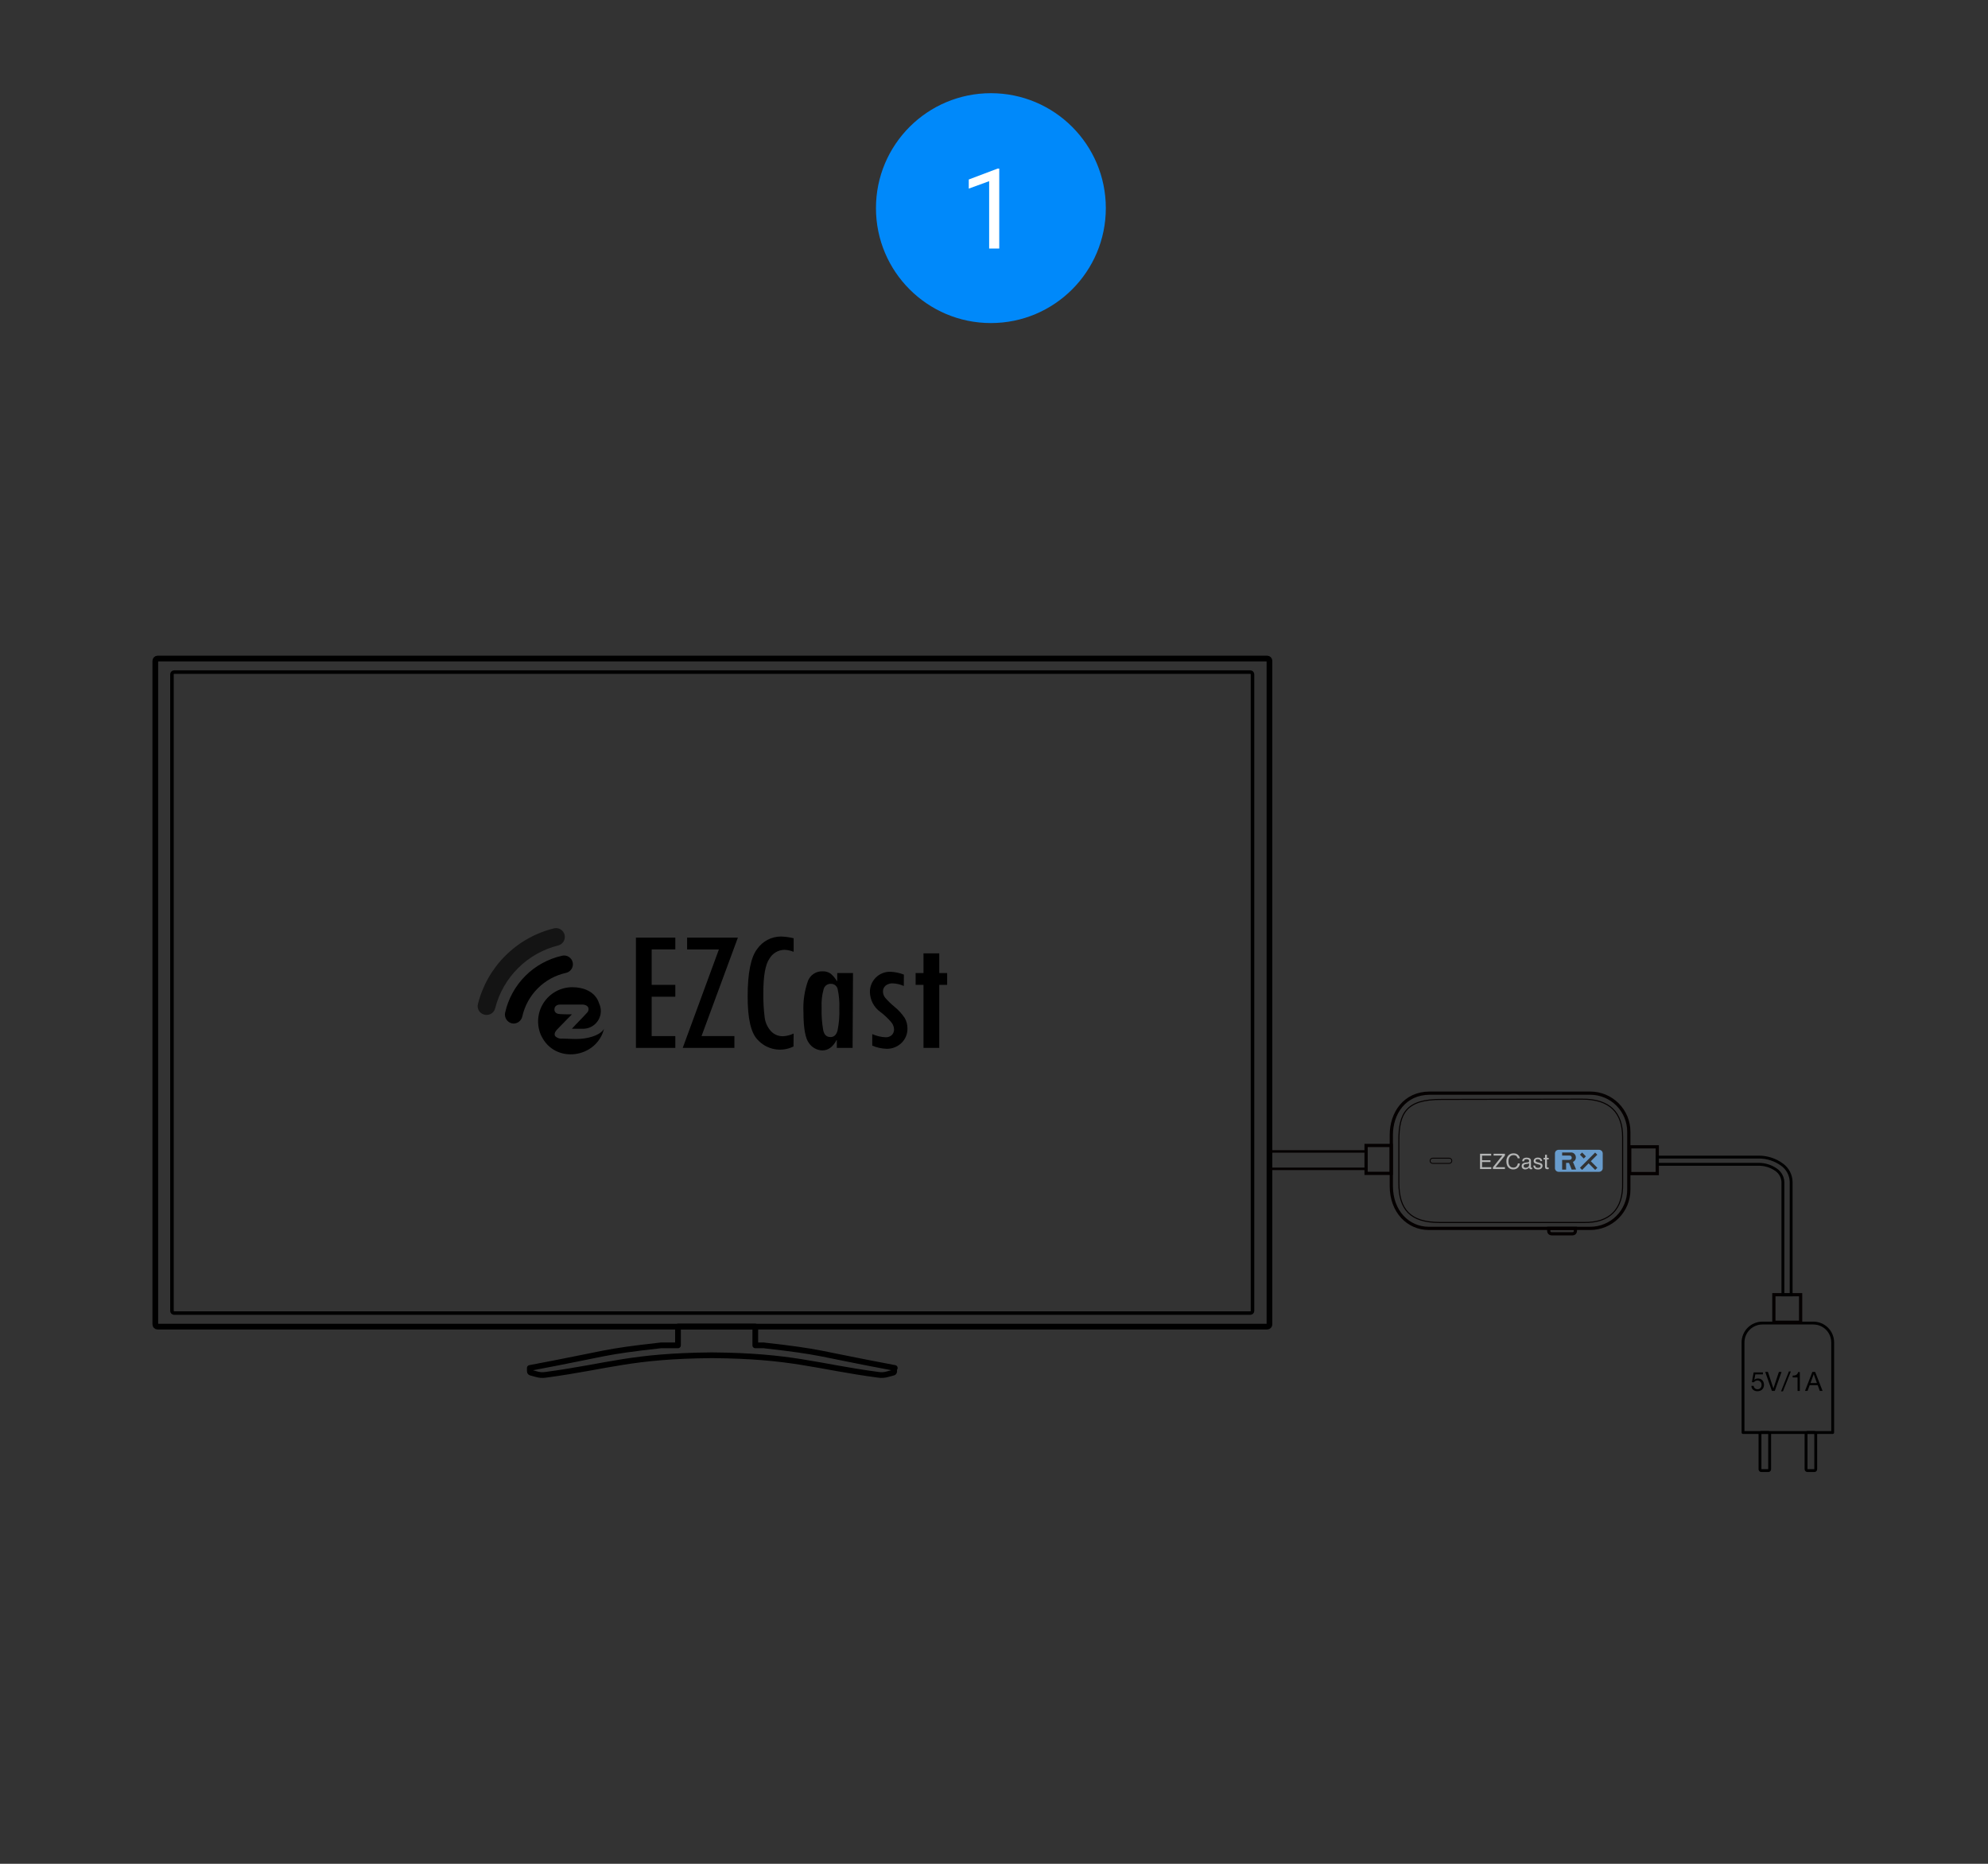 <svg width="320" height="300" viewBox="0 0 320 300" fill="none" xmlns="http://www.w3.org/2000/svg">
<rect x="0" y="0" width="320" height="300" fill="#333333" stroke="none"/>
<path d="M82.685 164.754C82.582 164.752 82.479 164.74 82.379 164.718C82.017 164.628 81.704 164.402 81.504 164.088C81.303 163.774 81.231 163.395 81.302 163.029C81.798 160.778 82.927 158.716 84.557 157.086C86.187 155.456 88.25 154.326 90.501 153.83C90.683 153.791 90.87 153.787 91.053 153.82C91.236 153.853 91.411 153.921 91.567 154.022C91.724 154.122 91.859 154.252 91.965 154.405C92.071 154.557 92.146 154.729 92.186 154.911C92.225 155.093 92.229 155.28 92.196 155.463C92.163 155.646 92.095 155.821 91.994 155.977C91.894 156.134 91.764 156.269 91.611 156.375C91.459 156.481 91.287 156.556 91.105 156.596C89.383 156.976 87.806 157.841 86.559 159.087C85.312 160.334 84.448 161.912 84.067 163.633C83.993 163.947 83.817 164.227 83.567 164.43C83.317 164.633 83.007 164.747 82.685 164.754Z" fill="black"/>
<g opacity="0.6">
<path d="M78.303 163.364C78.188 163.365 78.073 163.35 77.961 163.321C77.78 163.277 77.61 163.198 77.46 163.089C77.31 162.979 77.183 162.84 77.087 162.681C76.991 162.522 76.927 162.346 76.9 162.162C76.873 161.978 76.882 161.791 76.928 161.61C77.672 158.647 79.212 155.944 81.383 153.794C83.554 151.643 86.272 150.128 89.242 149.413C89.6 149.346 89.97 149.419 90.276 149.618C90.581 149.817 90.799 150.125 90.883 150.48C90.967 150.834 90.912 151.208 90.728 151.523C90.544 151.838 90.247 152.07 89.897 152.171C87.441 152.776 85.197 154.037 83.402 155.819C81.607 157.6 80.331 159.836 79.708 162.287C79.634 162.594 79.459 162.868 79.211 163.063C78.963 163.259 78.656 163.365 78.34 163.364" fill="black"/>
</g>
<path fill-rule="evenodd" clip-rule="evenodd" d="M87.138 166.755C86.744 165.915 86.568 164.989 86.626 164.063C86.685 163.138 86.976 162.241 87.473 161.458C87.971 160.675 88.657 160.03 89.471 159.583C90.283 159.136 91.196 158.902 92.124 158.902C93.841 158.902 95.821 159.557 96.425 161.485C96.631 161.909 96.728 162.377 96.71 162.847C96.692 163.318 96.557 163.776 96.319 164.182C96.081 164.588 95.746 164.929 95.344 165.175C94.942 165.42 94.486 165.563 94.016 165.59C93.492 165.59 92.997 165.59 92.051 165.59C92.895 164.658 93.689 163.902 94.314 163.203C94.591 162.897 94.722 162.824 94.737 162.424C94.737 161.878 94.14 161.696 93.74 161.696H90.195C89.678 161.696 89.242 161.922 89.242 162.497C89.242 163.072 89.795 163.225 90.137 163.225C90.785 163.283 92.066 163.268 92.066 163.268C92.066 163.268 90.494 164.84 89.642 165.743C89.387 166.012 89.074 166.522 89.453 166.864C89.601 166.986 89.772 167.076 89.956 167.13C90.139 167.184 90.332 167.2 90.523 167.177C91.44 167.177 92.451 167.286 93.434 167.213C95.268 167.082 96.833 166.412 97.233 165.568C96.083 170.335 89.336 171.332 87.138 166.733" fill="black"/>
<path d="M108.702 168.671H102.363V150.92H108.702V152.82H104.896V158.525H108.702V160.432H104.896V166.771H108.702V168.671Z" fill="black"/>
<path d="M118.774 150.92L112.923 166.771H118.214V168.671H109.896L115.718 152.82H110.601V150.92H118.774Z" fill="black"/>
<path d="M127.726 168.443C126.766 168.921 125.675 169.068 124.623 168.863C123.57 168.658 122.615 168.111 121.904 167.308C120.861 166.202 120.342 163.897 120.347 160.394C120.347 156.595 120.866 154.036 121.904 152.716C122.333 152.111 122.9 151.616 123.558 151.273C124.217 150.93 124.947 150.749 125.689 150.744C126.383 150.762 127.074 150.855 127.748 151.02V153.204C127.268 153.003 126.755 152.895 126.234 152.883C125.752 152.897 125.28 153.034 124.865 153.281C124.45 153.528 124.105 153.877 123.862 154.295C123.197 155.232 122.867 157.088 122.872 159.863C122.852 161.159 122.923 162.455 123.083 163.742C123.179 164.567 123.527 165.342 124.08 165.962C124.328 166.232 124.632 166.445 124.969 166.589C125.307 166.732 125.671 166.801 126.038 166.791C126.631 166.763 127.212 166.617 127.748 166.362L127.726 168.443Z" fill="black"/>
<path d="M137.239 168.669H134.699V167.403H134.662C134.073 168.516 133.309 169.076 132.363 169.076C131.947 169.065 131.541 168.957 131.174 168.761C130.808 168.565 130.492 168.287 130.252 167.948C129.636 167.196 129.328 165.513 129.328 162.898C129.242 161.195 129.489 159.491 130.056 157.883C130.238 157.411 130.565 157.009 130.99 156.733C131.415 156.457 131.915 156.322 132.421 156.347C132.877 156.326 133.328 156.456 133.702 156.719C134.097 157.049 134.432 157.445 134.691 157.89H134.764V156.624H137.304L137.239 168.669ZM133.658 166.929C134.24 166.929 134.619 166.587 134.815 165.889C135.051 164.723 135.149 163.533 135.106 162.344C135.148 161.307 135.06 160.267 134.844 159.251C134.799 158.994 134.662 158.761 134.459 158.597C134.255 158.432 133.999 158.347 133.738 158.356C133.479 158.346 133.225 158.423 133.015 158.575C132.805 158.727 132.652 158.944 132.581 159.193C132.309 160.173 132.198 161.191 132.253 162.206C132.213 163.425 132.301 164.645 132.515 165.845C132.676 166.573 133.061 166.922 133.658 166.922" fill="black"/>
<path d="M145.484 158.705C144.925 158.453 144.322 158.309 143.708 158.283C143.295 158.262 142.887 158.388 142.559 158.64C142.417 158.759 142.304 158.908 142.23 159.077C142.155 159.247 142.121 159.431 142.129 159.615C142.136 159.973 142.261 160.319 142.486 160.598C142.942 161.125 143.444 161.612 143.985 162.053C144.606 162.559 145.15 163.152 145.601 163.814C145.912 164.33 146.074 164.922 146.067 165.525C146.081 165.962 146.003 166.398 145.837 166.803C145.672 167.208 145.422 167.573 145.106 167.876C144.783 168.189 144.399 168.433 143.979 168.595C143.559 168.756 143.11 168.831 142.66 168.814C141.884 168.782 141.119 168.61 140.404 168.305V166.449C141.077 166.751 141.8 166.924 142.537 166.959C142.72 166.97 142.904 166.944 143.077 166.885C143.251 166.825 143.411 166.731 143.548 166.609C143.67 166.485 143.765 166.336 143.828 166.174C143.89 166.011 143.919 165.837 143.912 165.663C143.886 165.229 143.714 164.816 143.425 164.491C142.922 163.907 142.358 163.377 141.743 162.912C141.228 162.55 140.804 162.073 140.506 161.518C140.208 160.963 140.043 160.347 140.026 159.717C140.015 159.282 140.092 158.849 140.253 158.445C140.414 158.041 140.655 157.673 140.962 157.364C141.268 157.056 141.634 156.812 142.038 156.649C142.441 156.485 142.873 156.405 143.308 156.413C144.056 156.446 144.794 156.601 145.492 156.871L145.484 158.705Z" fill="black"/>
<path d="M152.457 158.524H151.191V168.669H148.651V158.524H147.384V156.624H148.651V153.451H151.191V156.624H152.457V158.524Z" fill="black"/>
<path d="M25 106.371V213.166C24.999 213.215 25.008 213.264 25.026 213.309C25.045 213.355 25.072 213.396 25.107 213.431C25.141 213.465 25.183 213.493 25.228 213.511C25.273 213.529 25.322 213.538 25.371 213.537H203.969C204.018 213.538 204.067 213.529 204.112 213.511C204.158 213.493 204.199 213.465 204.234 213.431C204.268 213.396 204.296 213.355 204.314 213.309C204.332 213.264 204.341 213.215 204.34 213.166V106.371C204.34 106.273 204.301 106.178 204.231 106.109C204.162 106.039 204.067 106 203.969 106H25.371C25.273 106 25.178 106.039 25.109 106.109C25.039 106.178 25 106.273 25 106.371Z" stroke="black" stroke-width="0.92" stroke-linejoin="round"/>
<path fill-rule="evenodd" clip-rule="evenodd" d="M144.029 220.19C130.98 217.737 132.661 217.657 122.923 216.551H121.577V213.523H109.132V216.551H106.388C96.679 217.642 98.382 217.722 85.282 220.19V220.735C85.282 220.866 85.377 220.932 85.508 220.961L86.308 221.179C86.81 221.335 87.34 221.372 87.859 221.289C98.047 219.913 101.57 218.254 114.612 218.145C127.646 218.254 131.147 219.913 141.365 221.289C141.883 221.372 142.414 221.334 142.915 221.179L143.716 220.961C143.847 220.961 143.942 220.866 143.934 220.735V220.211L144.029 220.19Z" stroke="black" stroke-width="0.92" stroke-linejoin="round"/>
<path d="M27.679 108.54V210.997C27.678 211.044 27.686 211.091 27.704 211.135C27.721 211.179 27.748 211.218 27.781 211.252C27.814 211.285 27.854 211.311 27.898 211.329C27.942 211.346 27.988 211.355 28.035 211.354H201.248C201.295 211.355 201.342 211.346 201.386 211.329C201.43 211.311 201.471 211.285 201.504 211.252C201.538 211.219 201.565 211.179 201.584 211.136C201.602 211.092 201.611 211.045 201.611 210.997V108.54C201.611 108.493 201.602 108.446 201.584 108.402C201.565 108.358 201.538 108.319 201.504 108.285C201.471 108.252 201.43 108.226 201.386 108.209C201.342 108.191 201.295 108.183 201.248 108.184H28.035C27.988 108.183 27.942 108.191 27.898 108.209C27.854 108.226 27.814 108.253 27.781 108.286C27.748 108.319 27.721 108.359 27.704 108.403C27.686 108.446 27.678 108.493 27.679 108.54Z" stroke="black" stroke-width="0.57" stroke-linejoin="round"/>
<path d="M255.969 197.723H230.001C226.661 197.723 223.954 195.016 223.954 190.911V182.672C223.954 179.23 226.057 175.955 230.154 175.955H255.983C256.8 175.957 257.609 176.12 258.362 176.434C259.116 176.749 259.801 177.209 260.376 177.788C260.952 178.368 261.408 179.055 261.719 179.81C262.029 180.566 262.187 181.375 262.184 182.192V191.486C262.187 192.304 262.028 193.114 261.717 193.871C261.406 194.628 260.949 195.315 260.371 195.895C259.794 196.474 259.108 196.934 258.352 197.248C257.597 197.561 256.787 197.723 255.969 197.723Z" stroke="#040000" stroke-width="0.52" stroke-miterlimit="10"/>
<path d="M254.914 196.769H231.72C226.975 196.769 225.17 194.651 225.17 190.386V183.56C225.17 179.193 226.334 176.915 232.077 176.966L254.638 176.922C259.186 176.886 261.188 179.171 261.188 182.992V190.437C261.297 194.658 259.07 196.864 254.914 196.769Z" stroke="#040000" stroke-width="0.17" stroke-miterlimit="10"/>
<path d="M233.277 186.42H230.614C230.38 186.42 230.191 186.609 230.191 186.842C230.191 187.075 230.38 187.264 230.614 187.264H233.277C233.51 187.264 233.699 187.075 233.699 186.842C233.699 186.609 233.51 186.42 233.277 186.42Z" stroke="#040000" stroke-width="0.13" stroke-linecap="round" stroke-linejoin="round"/>
<path d="M249.296 197.723H253.583V198.152C253.583 198.268 253.537 198.379 253.455 198.461C253.373 198.543 253.262 198.589 253.146 198.589H249.733C249.617 198.589 249.506 198.543 249.424 198.461C249.342 198.379 249.296 198.268 249.296 198.152V197.723Z" stroke="#040000" stroke-width="0.52" stroke-miterlimit="10"/>
<path d="M219.893 185.335H204.34" stroke="#040000" stroke-width="0.4" stroke-miterlimit="10"/>
<path d="M219.893 188.138H204.34" stroke="#040000" stroke-width="0.4" stroke-miterlimit="10"/>
<path d="M248.699 185.874H249.003V186.374H249.289V186.62H249.003V187.789C249.003 187.852 249.024 187.894 249.067 187.915C249.09 187.927 249.129 187.933 249.184 187.933C249.198 187.933 249.214 187.933 249.23 187.933C249.247 187.932 249.267 187.93 249.289 187.928V188.166C249.254 188.176 249.218 188.183 249.18 188.187C249.143 188.192 249.103 188.194 249.06 188.194C248.919 188.194 248.824 188.158 248.774 188.087C248.724 188.015 248.699 187.921 248.699 187.806V186.62H248.456V186.374H248.699V185.874Z" fill="#B4B5B5"/>
<path d="M247.105 187.604C247.114 187.704 247.139 187.781 247.18 187.834C247.256 187.931 247.387 187.98 247.575 187.98C247.686 187.98 247.784 187.956 247.869 187.908C247.954 187.859 247.996 187.784 247.996 187.682C247.996 187.605 247.962 187.547 247.894 187.507C247.851 187.482 247.765 187.454 247.637 187.421L247.397 187.361C247.245 187.323 247.132 187.281 247.06 187.234C246.93 187.153 246.866 187.04 246.866 186.896C246.866 186.727 246.926 186.589 247.048 186.485C247.171 186.38 247.335 186.327 247.541 186.327C247.811 186.327 248.006 186.407 248.125 186.565C248.2 186.665 248.236 186.773 248.234 186.889H247.949C247.944 186.821 247.92 186.76 247.878 186.704C247.808 186.625 247.689 186.585 247.518 186.585C247.404 186.585 247.318 186.607 247.259 186.65C247.201 186.694 247.172 186.751 247.172 186.823C247.172 186.901 247.21 186.963 247.287 187.01C247.332 187.038 247.397 187.062 247.484 187.083L247.684 187.132C247.9 187.184 248.045 187.235 248.118 187.284C248.235 187.361 248.294 187.482 248.294 187.647C248.294 187.807 248.233 187.944 248.112 188.06C247.991 188.176 247.807 188.234 247.56 188.234C247.293 188.234 247.104 188.174 246.993 188.054C246.882 187.932 246.823 187.782 246.815 187.604H247.105Z" fill="#B4B5B5"/>
<path d="M245.25 187.689C245.25 187.776 245.282 187.845 245.345 187.895C245.409 187.945 245.484 187.97 245.571 187.97C245.677 187.97 245.78 187.945 245.879 187.896C246.046 187.815 246.13 187.682 246.13 187.497V187.254C246.093 187.278 246.046 187.297 245.988 187.313C245.93 187.328 245.873 187.339 245.817 187.346L245.635 187.369C245.525 187.384 245.443 187.407 245.389 187.438C245.296 187.49 245.25 187.574 245.25 187.689ZM245.979 187.08C246.048 187.071 246.095 187.042 246.118 186.993C246.131 186.966 246.138 186.928 246.138 186.878C246.138 186.775 246.101 186.701 246.028 186.655C245.955 186.608 245.851 186.585 245.715 186.585C245.558 186.585 245.446 186.627 245.38 186.712C245.344 186.759 245.32 186.829 245.309 186.921H245.028C245.033 186.7 245.104 186.547 245.242 186.461C245.38 186.374 245.54 186.331 245.722 186.331C245.932 186.331 246.104 186.371 246.235 186.451C246.366 186.532 246.431 186.656 246.431 186.826V187.858C246.431 187.889 246.437 187.914 246.449 187.933C246.463 187.952 246.49 187.962 246.531 187.962C246.545 187.962 246.56 187.961 246.576 187.96C246.593 187.958 246.611 187.955 246.63 187.952V188.174C246.583 188.187 246.547 188.196 246.523 188.199C246.498 188.202 246.465 188.204 246.422 188.204C246.319 188.204 246.244 188.167 246.197 188.094C246.172 188.055 246.155 188 246.145 187.928C246.084 188.008 245.995 188.078 245.881 188.137C245.766 188.196 245.639 188.226 245.501 188.226C245.335 188.226 245.199 188.176 245.093 188.075C244.988 187.974 244.936 187.847 244.936 187.696C244.936 187.53 244.987 187.401 245.091 187.309C245.195 187.218 245.331 187.162 245.499 187.14L245.979 187.08Z" fill="#B4B5B5"/>
<path d="M243.619 185.643C243.93 185.643 244.171 185.725 244.343 185.889C244.515 186.053 244.61 186.239 244.629 186.447H244.305C244.268 186.289 244.194 186.164 244.084 186.071C243.975 185.979 243.821 185.932 243.622 185.932C243.38 185.932 243.185 186.018 243.035 186.188C242.887 186.358 242.813 186.618 242.813 186.969C242.813 187.257 242.88 187.491 243.013 187.67C243.148 187.849 243.349 187.938 243.616 187.938C243.861 187.938 244.048 187.844 244.176 187.655C244.244 187.556 244.295 187.425 244.328 187.264H244.653C244.624 187.522 244.528 187.739 244.365 187.914C244.17 188.125 243.907 188.23 243.575 188.23C243.29 188.23 243.05 188.144 242.856 187.971C242.601 187.743 242.473 187.39 242.473 186.912C242.473 186.55 242.569 186.253 242.761 186.021C242.968 185.769 243.254 185.643 243.619 185.643Z" fill="#B4B5B5"/>
<path d="M240.308 187.891L241.815 186.003H240.418V185.71H242.243V185.996L240.727 187.874H242.243V188.167H240.308V187.891Z" fill="#B4B5B5"/>
<path d="M238.236 185.71H240.028V186.011H238.561V186.757H239.917V187.041H238.561V187.874H240.053V188.167H238.236V185.71Z" fill="#B4B5B5"/>
<path d="M223.94 184.375H219.893V188.866H223.94V184.375Z" stroke="#040000" stroke-width="0.52" stroke-miterlimit="10"/>
<path d="M266.762 184.594H262.33V188.903H266.762V184.594Z" stroke="#040000" stroke-width="0.52" stroke-miterlimit="10"/>
<path d="M257.81 185.24C257.696 185.132 257.545 185.073 257.388 185.072H250.882C250.728 185.074 250.58 185.134 250.467 185.24C250.412 185.295 250.368 185.361 250.338 185.433C250.308 185.506 250.292 185.584 250.293 185.662V188.027C250.292 188.105 250.307 188.181 250.337 188.253C250.367 188.324 250.411 188.388 250.467 188.442C250.577 188.553 250.726 188.616 250.882 188.617H257.388C257.467 188.617 257.544 188.601 257.617 188.571C257.689 188.541 257.755 188.497 257.81 188.442C257.866 188.388 257.911 188.324 257.941 188.253C257.971 188.181 257.986 188.105 257.985 188.027V185.662C257.985 185.584 257.97 185.506 257.94 185.433C257.91 185.361 257.866 185.295 257.81 185.24ZM254.666 185.509L255.278 186.128L254.928 186.477L254.317 185.858L254.666 185.509ZM252.985 188.26L252.556 187.176H252.09V188.26H251.45V186.703H252.439C252.575 186.71 252.711 186.69 252.84 186.644C252.891 186.611 252.932 186.564 252.959 186.509C252.986 186.454 252.997 186.393 252.993 186.331C252.993 186.275 252.978 186.22 252.949 186.171C252.927 186.121 252.888 186.08 252.84 186.055C252.759 186.013 252.668 185.995 252.578 186.004H251.45V185.509H252.607C252.743 185.5 252.879 185.5 253.014 185.509C253.121 185.525 253.223 185.565 253.313 185.625C253.424 185.701 253.514 185.804 253.575 185.924C253.634 186.046 253.664 186.181 253.662 186.317C253.665 186.47 253.619 186.621 253.531 186.746C253.448 186.872 253.329 186.968 253.189 187.023L253.699 188.238L252.985 188.26ZM256.77 188.311L255.714 187.256L254.666 188.311L254.317 187.962L256.762 185.516L257.112 185.866L256.064 186.914L257.119 187.969L256.77 188.311Z" fill="#689CCD"/>
<path d="M291.425 222.621H292.461L291.952 221.195H291.943L291.425 222.621ZM291.729 220.826H292.179L293.373 223.884H292.924L292.59 222.963H291.296L290.954 223.884H290.539L291.729 220.826Z" fill="black"/>
<path d="M289.709 223.885H289.345V221.709H288.557V221.418C288.66 221.418 288.76 221.411 288.857 221.397C288.954 221.38 289.041 221.35 289.118 221.307C289.198 221.264 289.265 221.206 289.319 221.131C289.374 221.057 289.411 220.963 289.431 220.849H289.709V223.885Z" fill="black"/>
<path d="M287.949 220.753H288.262L286.994 223.952H286.686L287.949 220.753Z" fill="black"/>
<path d="M285.678 223.884H285.216L284.141 220.826H284.578L285.451 223.477H285.46L286.342 220.826H286.766L285.678 223.884Z" fill="black"/>
<path d="M283.774 221.221H282.55L282.387 222.094L282.395 222.103C282.461 222.029 282.545 221.974 282.648 221.94C282.754 221.903 282.858 221.884 282.961 221.884C283.095 221.884 283.222 221.906 283.342 221.949C283.462 221.992 283.566 222.057 283.654 222.146C283.743 222.231 283.813 222.34 283.864 222.471C283.916 222.6 283.941 222.751 283.941 222.925C283.941 223.053 283.918 223.179 283.873 223.302C283.83 223.422 283.764 223.529 283.676 223.623C283.587 223.717 283.476 223.793 283.342 223.85C283.21 223.904 283.056 223.931 282.879 223.931C282.748 223.931 282.624 223.913 282.507 223.876C282.393 223.836 282.291 223.78 282.203 223.709C282.114 223.634 282.044 223.543 281.993 223.435C281.942 223.326 281.914 223.203 281.912 223.066H282.276C282.281 223.143 282.3 223.216 282.331 223.285C282.365 223.35 282.41 223.409 282.464 223.46C282.521 223.509 282.587 223.547 282.661 223.576C282.738 223.602 282.822 223.614 282.914 223.614C282.999 223.614 283.081 223.6 283.158 223.572C283.238 223.54 283.306 223.494 283.363 223.435C283.423 223.375 283.47 223.3 283.504 223.212C283.539 223.121 283.556 223.015 283.556 222.895C283.556 222.795 283.539 222.704 283.504 222.621C283.473 222.535 283.427 222.463 283.367 222.403C283.308 222.34 283.235 222.291 283.149 222.257C283.066 222.223 282.974 222.206 282.871 222.206C282.751 222.206 282.644 222.233 282.55 222.287C282.458 222.338 282.377 222.407 282.306 222.493L281.993 222.475L282.276 220.9H283.774V221.221Z" fill="black"/>
<path d="M295 230.581V216.069C294.998 215.244 294.669 214.454 294.085 213.871C293.501 213.289 292.71 212.962 291.885 212.962H283.683C282.858 212.962 282.067 213.289 281.483 213.871C280.899 214.454 280.57 215.244 280.568 216.069V230.581H295Z" stroke="black" stroke-width="0.46" stroke-linecap="round" stroke-linejoin="round"/>
<path d="M284.855 236.491V230.793C284.855 230.735 284.832 230.679 284.791 230.638C284.75 230.597 284.694 230.574 284.636 230.574H283.516C283.458 230.574 283.402 230.597 283.361 230.638C283.32 230.679 283.297 230.735 283.297 230.793V236.491C283.297 236.549 283.32 236.605 283.361 236.646C283.402 236.686 283.458 236.709 283.516 236.709H284.636C284.694 236.709 284.75 236.686 284.791 236.646C284.832 236.605 284.855 236.549 284.855 236.491Z" stroke="black" stroke-width="0.46" stroke-linecap="round" stroke-linejoin="round"/>
<path d="M292.271 236.491V230.793C292.271 230.735 292.248 230.679 292.207 230.638C292.166 230.597 292.11 230.574 292.052 230.574H290.932C290.874 230.576 290.82 230.6 290.779 230.64C290.739 230.681 290.715 230.735 290.713 230.793V236.491C290.715 236.548 290.739 236.603 290.779 236.643C290.82 236.684 290.874 236.708 290.932 236.709H292.052C292.11 236.709 292.166 236.686 292.207 236.646C292.248 236.605 292.271 236.549 292.271 236.491Z" stroke="black" stroke-width="0.46" stroke-linecap="round" stroke-linejoin="round"/>
<path d="M285.531 208.398V212.83H289.84V208.398H285.531Z" stroke="#040000" stroke-width="0.52" stroke-miterlimit="10"/>
<path d="M266.748 187.411H282.948C284.012 187.375 285.057 187.689 285.925 188.306C286.234 188.527 286.49 188.814 286.674 189.146C286.857 189.479 286.965 189.848 286.987 190.227V208.422H288.312V190.227C288.299 189.686 288.161 189.155 287.908 188.677C287.656 188.198 287.295 187.785 286.856 187.469C285.764 186.666 284.442 186.237 283.086 186.246H266.748V187.411Z" stroke="black" stroke-width="0.46" stroke-miterlimit="10"/>
<circle cx="159.5" cy="33.5" r="18.5" fill="#0089FA"/>
<path d="M160.845 27.133V40H159.219V29.163L155.94 30.358V28.891L160.59 27.133H160.845Z" fill="white"/>
</svg>
